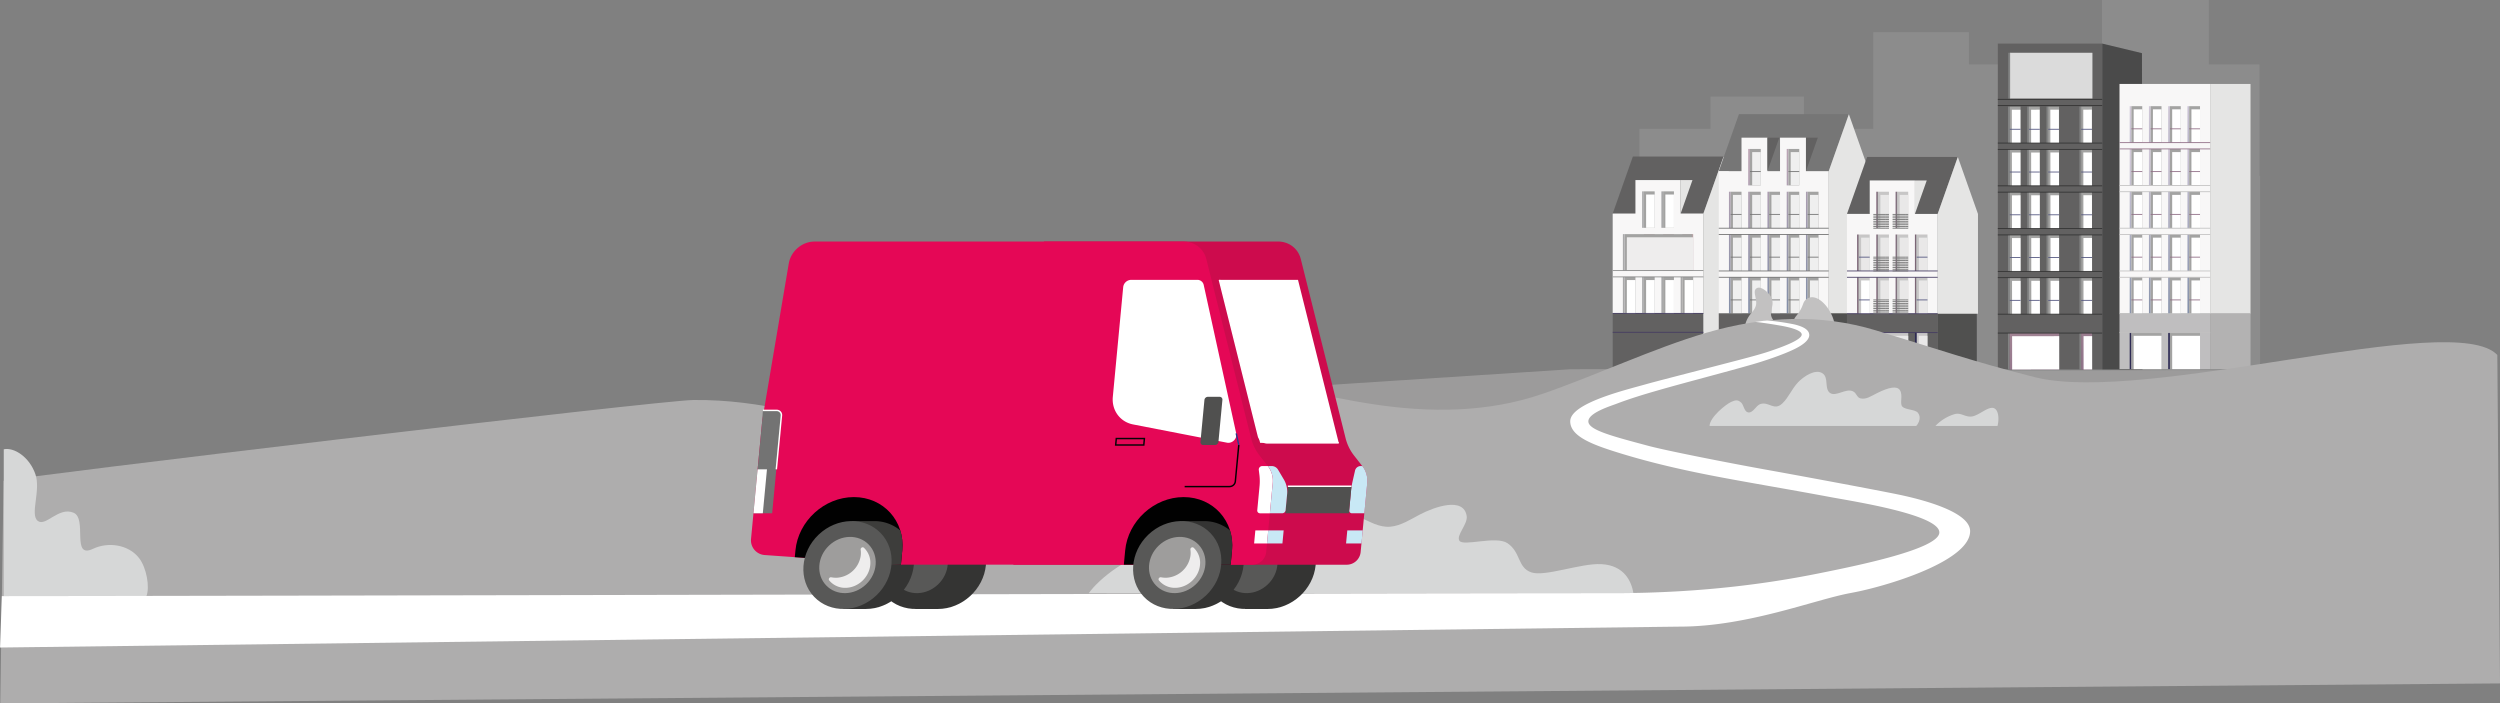 <svg id="Ebene_3" data-name="Ebene 3" xmlns="http://www.w3.org/2000/svg" xmlns:xlink="http://www.w3.org/1999/xlink" viewBox="0 0 2722.63 766.04"><rect x="0" y="0" width="2722.63" height="766.04" fill="#808080" stroke="none"/><defs><style>.cls-1{fill:#9c9b9b;}.cls-2{fill:#8c8c8c;}.cls-3{fill:#626161;}.cls-4{fill:#4a4a4a;}.cls-5{fill:#828383;}.cls-6{fill:#a3a3a2;}.cls-7{fill:url(#Безымянный_градиент_9);}.cls-8{fill:url(#Безымянный_градиент_9-2);}.cls-9{fill:#dbdbdb;}.cls-10{fill:#fff;}.cls-11{fill:#535680;}.cls-12{fill:#313131;}.cls-13{fill:#50504f;}.cls-14{fill:#f8f7f7;}.cls-15{fill:#e5e5e4;}.cls-16{fill:url(#Безымянный_градиент_9-3);}.cls-17{fill:url(#Безымянный_градиент_9-4);}.cls-18{fill:url(#Безымянный_градиент_9-5);}.cls-19{fill:#a9a9aa;}.cls-20{fill:#433a61;}.cls-21{fill:#eeeded;}.cls-22{fill:#888989;}.cls-23{fill:none;}.cls-24{fill:#767676;}.cls-25{fill:url(#Безымянный_градиент_19);}.cls-26{fill:url(#Безымянный_градиент_19-2);}.cls-27{fill:url(#Безымянный_градиент_19-3);}.cls-28{fill:url(#Безымянный_градиент_19-4);}.cls-29{fill:url(#Безымянный_градиент_19-5);}.cls-30{fill:url(#Безымянный_градиент_19-6);}.cls-31{fill:url(#Безымянный_градиент_19-7);}.cls-32{fill:url(#Безымянный_градиент_19-8);}.cls-33{fill:url(#Безымянный_градиент_19-9);}.cls-34{fill:url(#Безымянный_градиент_19-10);}.cls-35{fill:url(#Безымянный_градиент_19-11);}.cls-36{fill:url(#Безымянный_градиент_19-12);}.cls-37{fill:url(#Безымянный_градиент_19-13);}.cls-38{fill:url(#Безымянный_градиент_19-14);}.cls-39{fill:url(#Безымянный_градиент_19-15);}.cls-40{fill:url(#Безымянный_градиент_19-16);}.cls-41{fill:url(#Безымянный_градиент_19-17);}.cls-42{fill:url(#Unbenannter_Verlauf_13);}.cls-43{fill:url(#Unbenannter_Verlauf_13-2);}.cls-44{fill:url(#Unbenannter_Verlauf_13-3);}.cls-45{fill:#2d2a53;}.cls-46{fill:#efefef;}.cls-47{fill:#737373;}.cls-48{fill:#6e6e6e;}.cls-49{fill:#c7c6c6;}.cls-50{fill:url(#Unbenannter_Verlauf_12);}.cls-51{fill:url(#Unbenannter_Verlauf_12-2);}.cls-52{fill:url(#Unbenannter_Verlauf_12-3);}.cls-53{fill:url(#Unbenannter_Verlauf_12-4);}.cls-54{fill:url(#Unbenannter_Verlauf_12-5);}.cls-55{fill:url(#Unbenannter_Verlauf_12-6);}.cls-56{fill:url(#Unbenannter_Verlauf_12-7);}.cls-57{fill:url(#Unbenannter_Verlauf_12-8);}.cls-58{fill:url(#Unbenannter_Verlauf_12-9);}.cls-59{fill:url(#Unbenannter_Verlauf_12-10);}.cls-60{fill:#e9e8e8;}.cls-61{fill:#bfbebf;}.cls-62{fill:#b3b2b2;}.cls-63{fill:url(#Безымянный_градиент_15);}.cls-64{fill:url(#Безымянный_градиент_15-2);}.cls-65{fill:url(#Безымянный_градиент_15-3);}.cls-66{fill:url(#Безымянный_градиент_15-4);}.cls-67{fill:url(#Безымянный_градиент_15-5);}.cls-68{fill:url(#Безымянный_градиент_15-6);}.cls-69{fill:url(#Безымянный_градиент_15-7);}.cls-70{fill:url(#Безымянный_градиент_15-8);}.cls-71{fill:url(#Безымянный_градиент_15-9);}.cls-72{fill:url(#Безымянный_градиент_15-10);}.cls-73{fill:url(#Безымянный_градиент_15-11);}.cls-74{fill:url(#Безымянный_градиент_15-12);}.cls-75{fill:url(#Безымянный_градиент_15-13);}.cls-76{fill:url(#Безымянный_градиент_15-14);}.cls-77{fill:url(#Безымянный_градиент_15-15);}.cls-78{fill:url(#Безымянный_градиент_15-16);}.cls-79{fill:#906e86;}.cls-80{fill:#c2c1c1;}.cls-81{fill:url(#Безымянный_градиент_15-17);}.cls-82{fill:url(#Безымянный_градиент_15-18);}.cls-83{fill:url(#Безымянный_градиент_15-19);}.cls-84{fill:url(#Безымянный_градиент_15-20);}.cls-85{fill:#aeadad;}.cls-86{fill:#d6d7d7;}.cls-87{fill:#343433;}.cls-88{fill:#585857;}.cls-89{fill:#cd0b4d;}.cls-90{fill:#e50756;}.cls-91{fill:#010101;}.cls-92{fill:#9e9d9c;}.cls-93{fill:#050506;}.cls-94{fill:#3d3d3b;}.cls-95{fill:#c8e8f5;}.cls-96{fill:#2f388a;}</style><linearGradient id="Безымянный_градиент_9" x1="2220.25" y1="404.74" x2="2165.97" y2="149.84" gradientUnits="userSpaceOnUse"><stop offset="0" stop-color="#92758b"/><stop offset="1" stop-color="#e6c4b9"/></linearGradient><linearGradient id="Безымянный_градиент_9-2" x1="2274.65" y1="393.15" x2="2220.37" y2="138.21" xlink:href="#Безымянный_градиент_9"/><linearGradient id="Безымянный_градиент_9-3" x1="1861.26" y1="335.6" x2="1808.2" y2="196.55" xlink:href="#Безымянный_градиент_9"/><linearGradient id="Безымянный_градиент_9-4" x1="1842.96" y1="342.59" x2="1789.9" y2="203.54" xlink:href="#Безымянный_градиент_9"/><linearGradient id="Безымянный_градиент_9-5" x1="1824.66" y1="349.58" x2="1771.6" y2="210.53" xlink:href="#Безымянный_градиент_9"/><linearGradient id="Безымянный_градиент_19" x1="1970.29" y1="340.64" x2="1931.26" y2="53.97" gradientUnits="userSpaceOnUse"><stop offset="0" stop-color="#818ea7"/><stop offset="1" stop-color="#deb1bc"/></linearGradient><linearGradient id="Безымянный_градиент_19-2" x1="1976.52" y1="339.79" x2="1937.48" y2="53.12" xlink:href="#Безымянный_градиент_19"/><linearGradient id="Безымянный_градиент_19-3" x1="1982.75" y1="338.94" x2="1943.71" y2="52.28" xlink:href="#Безымянный_градиент_19"/><linearGradient id="Безымянный_градиент_19-4" x1="1949.71" y1="343.44" x2="1910.67" y2="56.78" xlink:href="#Безымянный_градиент_19"/><linearGradient id="Безымянный_градиент_19-5" x1="1955.93" y1="342.6" x2="1916.9" y2="55.93" xlink:href="#Безымянный_градиент_19"/><linearGradient id="Безымянный_градиент_19-6" x1="1962.16" y1="341.75" x2="1923.13" y2="55.08" xlink:href="#Безымянный_градиент_19"/><linearGradient id="Безымянный_градиент_19-7" x1="1929.12" y1="346.25" x2="1890.09" y2="59.58" xlink:href="#Безымянный_градиент_19"/><linearGradient id="Безымянный_градиент_19-8" x1="1935.35" y1="345.4" x2="1896.31" y2="58.74" xlink:href="#Безымянный_градиент_19"/><linearGradient id="Безымянный_градиент_19-9" x1="1941.58" y1="344.55" x2="1902.54" y2="57.89" xlink:href="#Безымянный_градиент_19"/><linearGradient id="Безымянный_градиент_19-10" x1="1908.53" y1="349.06" x2="1869.5" y2="62.39" xlink:href="#Безымянный_градиент_19"/><linearGradient id="Безымянный_градиент_19-11" x1="1914.76" y1="348.21" x2="1875.73" y2="61.54" xlink:href="#Безымянный_градиент_19"/><linearGradient id="Безымянный_градиент_19-12" x1="1920.99" y1="347.36" x2="1881.95" y2="60.69" xlink:href="#Безымянный_градиент_19"/><linearGradient id="Безымянный_градиент_19-13" x1="1887.95" y1="351.86" x2="1848.91" y2="65.2" xlink:href="#Безымянный_градиент_19"/><linearGradient id="Безымянный_градиент_19-14" x1="1894.18" y1="351.01" x2="1855.14" y2="64.35" xlink:href="#Безымянный_градиент_19"/><linearGradient id="Безымянный_градиент_19-15" x1="1900.4" y1="350.17" x2="1861.37" y2="63.5" xlink:href="#Безымянный_градиент_19"/><linearGradient id="Безымянный_градиент_19-16" x1="1927.22" y1="346.51" x2="1888.18" y2="59.85" xlink:href="#Безымянный_градиент_19"/><linearGradient id="Безымянный_градиент_19-17" x1="1968.39" y1="340.9" x2="1929.35" y2="54.23" xlink:href="#Безымянный_градиент_19"/><linearGradient id="Unbenannter_Verlauf_13" x1="1884.73" y1="382.12" x2="1909.24" y2="382.12" gradientUnits="userSpaceOnUse"><stop offset="0" stop-color="#92758b"/><stop offset="1" stop-color="#a3a3a2"/></linearGradient><linearGradient id="Unbenannter_Verlauf_13-2" x1="1920.35" y1="382.12" x2="1944.86" y2="382.12" xlink:href="#Unbenannter_Verlauf_13"/><linearGradient id="Unbenannter_Verlauf_13-3" x1="1955.97" y1="382.12" x2="1980.47" y2="382.12" xlink:href="#Unbenannter_Verlauf_13"/><linearGradient id="Unbenannter_Verlauf_12" x1="2085.44" y1="321.82" x2="2087.32" y2="321.82" gradientUnits="userSpaceOnUse"><stop offset="0" stop-color="#6c4c64"/><stop offset="1" stop-color="#9a9999"/></linearGradient><linearGradient id="Unbenannter_Verlauf_12-2" x1="2085.44" y1="275.24" x2="2087.32" y2="275.24" xlink:href="#Unbenannter_Verlauf_12"/><linearGradient id="Unbenannter_Verlauf_12-3" x1="2064.47" y1="321.82" x2="2066.35" y2="321.82" xlink:href="#Unbenannter_Verlauf_12"/><linearGradient id="Unbenannter_Verlauf_12-4" x1="2064.47" y1="275.24" x2="2066.35" y2="275.24" xlink:href="#Unbenannter_Verlauf_12"/><linearGradient id="Unbenannter_Verlauf_12-5" x1="2043.5" y1="321.82" x2="2045.38" y2="321.82" xlink:href="#Unbenannter_Verlauf_12"/><linearGradient id="Unbenannter_Verlauf_12-6" x1="2043.5" y1="275.24" x2="2045.38" y2="275.24" xlink:href="#Unbenannter_Verlauf_12"/><linearGradient id="Unbenannter_Verlauf_12-7" x1="2022.54" y1="321.82" x2="2024.41" y2="321.82" xlink:href="#Unbenannter_Verlauf_12"/><linearGradient id="Unbenannter_Verlauf_12-8" x1="2022.54" y1="275.24" x2="2024.41" y2="275.24" xlink:href="#Unbenannter_Verlauf_12"/><linearGradient id="Unbenannter_Verlauf_12-9" x1="2064.47" y1="228.65" x2="2066.35" y2="228.65" xlink:href="#Unbenannter_Verlauf_12"/><linearGradient id="Unbenannter_Verlauf_12-10" x1="2043.5" y1="228.65" x2="2045.38" y2="228.65" xlink:href="#Unbenannter_Verlauf_12"/><linearGradient id="Безымянный_градиент_15" x1="2435.86" y1="325.56" x2="2368.46" y2="141.97" gradientUnits="userSpaceOnUse"><stop offset="0" stop-color="#818ea7"/><stop offset="1" stop-color="#d4cada"/></linearGradient><linearGradient id="Безымянный_градиент_15-2" x1="2417.39" y1="332.35" x2="2349.99" y2="148.76" xlink:href="#Безымянный_градиент_15"/><linearGradient id="Безымянный_градиент_15-3" x1="2398.91" y1="339.13" x2="2331.51" y2="155.55" xlink:href="#Безымянный_градиент_15"/><linearGradient id="Безымянный_градиент_15-4" x1="2380.43" y1="345.92" x2="2313.04" y2="162.34" xlink:href="#Безымянный_градиент_15"/><linearGradient id="Безымянный_градиент_15-5" x1="2420.79" y1="331.09" x2="2353.4" y2="147.5" xlink:href="#Безымянный_градиент_15"/><linearGradient id="Безымянный_градиент_15-6" x1="2402.32" y1="337.88" x2="2334.92" y2="154.29" xlink:href="#Безымянный_градиент_15"/><linearGradient id="Безымянный_градиент_15-7" x1="2383.84" y1="344.67" x2="2316.44" y2="161.08" xlink:href="#Безымянный_градиент_15"/><linearGradient id="Безымянный_градиент_15-8" x1="2365.36" y1="351.46" x2="2297.97" y2="167.87" xlink:href="#Безымянный_градиент_15"/><linearGradient id="Безымянный_градиент_15-9" x1="2390.65" y1="342.15" x2="2323.26" y2="158.57" xlink:href="#Безымянный_градиент_15"/><linearGradient id="Безымянный_градиент_15-10" x1="2372.18" y1="348.94" x2="2304.78" y2="165.36" xlink:href="#Безымянный_градиент_15"/><linearGradient id="Безымянный_градиент_15-11" x1="2353.7" y1="355.73" x2="2286.3" y2="172.15" xlink:href="#Безымянный_градиент_15"/><linearGradient id="Безымянный_градиент_15-12" x1="2335.23" y1="362.52" x2="2267.83" y2="178.94" xlink:href="#Безымянный_градиент_15"/><linearGradient id="Безымянный_градиент_15-13" x1="2405.72" y1="336.62" x2="2338.33" y2="153.04" xlink:href="#Безымянный_градиент_15"/><linearGradient id="Безымянный_градиент_15-14" x1="2387.25" y1="343.41" x2="2319.85" y2="159.82" xlink:href="#Безымянный_градиент_15"/><linearGradient id="Безымянный_градиент_15-15" x1="2368.77" y1="350.2" x2="2301.37" y2="166.61" xlink:href="#Безымянный_градиент_15"/><linearGradient id="Безымянный_градиент_15-16" x1="2350.29" y1="356.99" x2="2282.9" y2="173.4" xlink:href="#Безымянный_градиент_15"/><linearGradient id="Безымянный_градиент_15-17" x1="2435.86" y1="278.97" x2="2368.46" y2="95.39" xlink:href="#Безымянный_градиент_15"/><linearGradient id="Безымянный_градиент_15-18" x1="2417.39" y1="285.76" x2="2349.99" y2="102.18" xlink:href="#Безымянный_градиент_15"/><linearGradient id="Безымянный_градиент_15-19" x1="2398.91" y1="292.55" x2="2331.51" y2="108.97" xlink:href="#Безымянный_градиент_15"/><linearGradient id="Безымянный_градиент_15-20" x1="2380.43" y1="299.34" x2="2313.04" y2="115.76" xlink:href="#Безымянный_градиент_15"/></defs><polygon class="cls-1" points="909.2 454.24 1710.29 402.12 2565.11 401.67 2565.11 542.14 914 542.14 909.2 454.24"/><path class="cls-2" d="M1620.59,118.88V330.31h-1.8l-40,.18-4.94,0-8.78,0h-3l-4.07,0h-1.68l-4.94,0-7,0h-1.77l-8.78,0-4.94,0-7,0-37.51.17-11.54,0-25,.11h-.2l-3.46,0h-8.07l-26.75.12h-.27l-5.82,0h-3.67l-4,0h-.78l-6.83,0h-6l-5.41,0h-.89l-3.71,0-103.65.46h-4l-27.72.13h-4l-39.35.18-8.74,0-46.91.2-11.7.06-24.08.1-11.78.06-18.79.08-11.37.05-74.59.33h-2.2l-6.63,0h-3l-18.63.08-7.38,0h-2.88V67.63h77.44V32.49h101.77V67.63h75.49V-37.64h104.18V-2.58H1380V67.63h68.47V-72.7h116.27V-2.58h55.19V118.88Z" transform="translate(840.8 72.7)"/><rect class="cls-3" x="2175.73" y="47.46" width="113.66" height="354.98"/><polygon class="cls-4" points="2289.39 402.44 2333.3 402.44 2332.71 57.88 2289.39 47.46 2289.39 402.44"/><rect class="cls-5" x="2264.62" y="116.09" width="1.88" height="39.72"/><rect class="cls-5" x="2228.75" y="116.09" width="1.88" height="39.72"/><rect class="cls-5" x="2207.78" y="116.09" width="1.88" height="39.72"/><rect class="cls-5" x="2186.81" y="116.09" width="1.88" height="39.72"/><rect class="cls-5" x="2264.62" y="162.67" width="1.88" height="39.72"/><rect class="cls-5" x="2228.75" y="162.67" width="1.88" height="39.72"/><rect class="cls-5" x="2207.78" y="162.67" width="1.88" height="39.72"/><rect class="cls-5" x="2186.81" y="162.67" width="1.88" height="39.72"/><rect class="cls-5" x="2264.62" y="209.25" width="1.88" height="39.72"/><rect class="cls-5" x="2228.75" y="209.25" width="1.88" height="39.72"/><rect class="cls-5" x="2207.78" y="209.25" width="1.88" height="39.72"/><rect class="cls-5" x="2186.81" y="209.25" width="1.88" height="39.72"/><rect class="cls-5" x="2264.62" y="302.41" width="1.88" height="39.72"/><rect class="cls-5" x="2228.75" y="302.41" width="1.88" height="39.72"/><rect class="cls-5" x="2207.78" y="302.41" width="1.88" height="39.72"/><rect class="cls-5" x="2186.81" y="302.41" width="1.88" height="39.72"/><rect class="cls-5" x="2264.62" y="255.83" width="1.88" height="39.72"/><rect class="cls-5" x="2228.75" y="255.83" width="1.88" height="39.72"/><rect class="cls-5" x="2207.78" y="255.83" width="1.88" height="39.72"/><rect class="cls-5" x="2186.81" y="255.83" width="1.88" height="39.72"/><rect class="cls-5" x="2186.81" y="362.72" width="1.82" height="39.72"/><rect class="cls-5" x="2264.62" y="362.72" width="1.88" height="39.72"/><rect class="cls-5" x="2187.11" y="57.46" width="2.73" height="49.92"/><rect class="cls-6" x="2266.5" y="116.09" width="11.8" height="39.72"/><rect class="cls-6" x="2230.63" y="116.09" width="11.8" height="39.72"/><rect class="cls-6" x="2209.66" y="116.09" width="11.8" height="39.72"/><rect class="cls-6" x="2188.69" y="116.09" width="11.8" height="39.72"/><rect class="cls-6" x="2266.5" y="162.67" width="11.8" height="39.72"/><rect class="cls-6" x="2230.63" y="162.67" width="11.8" height="39.72"/><rect class="cls-6" x="2209.66" y="162.67" width="11.8" height="39.72"/><rect class="cls-6" x="2188.69" y="162.67" width="11.8" height="39.72"/><rect class="cls-6" x="2266.5" y="209.25" width="11.8" height="39.72"/><rect class="cls-6" x="2230.63" y="209.25" width="11.8" height="39.72"/><rect class="cls-6" x="2209.66" y="209.25" width="11.8" height="39.72"/><rect class="cls-6" x="2188.69" y="209.25" width="11.8" height="39.72"/><rect class="cls-6" x="2266.5" y="302.41" width="11.8" height="39.72"/><rect class="cls-6" x="2230.63" y="302.41" width="11.8" height="39.72"/><rect class="cls-6" x="2209.66" y="302.41" width="11.8" height="39.72"/><rect class="cls-6" x="2188.69" y="302.41" width="11.8" height="39.72"/><rect class="cls-6" x="2266.5" y="255.83" width="11.8" height="39.72"/><rect class="cls-6" x="2230.63" y="255.83" width="11.8" height="39.72"/><rect class="cls-6" x="2209.66" y="255.83" width="11.8" height="39.72"/><rect class="cls-6" x="2188.69" y="255.83" width="11.8" height="39.72"/><rect class="cls-7" x="2188.63" y="362.72" width="53.8" height="39.72"/><rect class="cls-8" x="2266.5" y="362.72" width="11.8" height="39.72"/><rect class="cls-9" x="2189.14" y="57.46" width="89.62" height="49.92"/><rect class="cls-10" x="1350.21" y="46.85" width="9.34" height="36.27" transform="translate(840.72 74.31) rotate(-0.07)"/><rect class="cls-10" x="1371.18" y="46.82" width="9.34" height="36.27" transform="translate(840.72 74.33) rotate(-0.07)"/><rect class="cls-10" x="1392.14" y="46.8" width="9.34" height="36.27" transform="translate(840.72 74.36) rotate(-0.07)"/><rect class="cls-10" x="1428.02" y="46.75" width="9.34" height="36.27" transform="translate(840.72 74.4) rotate(-0.07)"/><rect class="cls-10" x="1350.26" y="93.46" width="9.34" height="36.27" transform="translate(840.67 74.31) rotate(-0.07)"/><rect class="cls-10" x="1371.23" y="93.44" width="9.34" height="36.27" transform="translate(840.67 74.33) rotate(-0.07)"/><rect class="cls-10" x="1392.2" y="93.41" width="9.34" height="36.27" transform="translate(840.67 74.36) rotate(-0.07)"/><rect class="cls-10" x="1428.07" y="93.37" width="9.34" height="36.27" transform="translate(840.67 74.4) rotate(-0.07)"/><rect class="cls-10" x="1350.32" y="140.04" width="9.34" height="36.27" transform="translate(840.61 74.31) rotate(-0.07)"/><rect class="cls-10" x="1371.29" y="140.02" width="9.34" height="36.27" transform="translate(840.61 74.33) rotate(-0.07)"/><rect class="cls-10" x="1392.25" y="139.99" width="9.34" height="36.27" transform="translate(840.61 74.36) rotate(-0.07)"/><rect class="cls-10" x="1428.13" y="139.95" width="9.34" height="36.27" transform="translate(840.61 74.4) rotate(-0.07)"/><rect class="cls-10" x="1350.37" y="186.62" width="9.34" height="36.27" transform="translate(840.56 74.31) rotate(-0.07)"/><rect class="cls-10" x="1371.34" y="186.6" width="9.34" height="36.27" transform="translate(840.56 74.33) rotate(-0.07)"/><rect class="cls-10" x="1392.31" y="186.57" width="9.34" height="36.27" transform="translate(840.56 74.36) rotate(-0.07)"/><rect class="cls-10" x="1428.18" y="186.53" width="9.34" height="36.27" transform="translate(840.56 74.4) rotate(-0.07)"/><rect class="cls-10" x="1350.43" y="233.2" width="9.34" height="36.27" transform="translate(840.5 74.31) rotate(-0.07)"/><rect class="cls-10" x="1371.4" y="233.18" width="9.34" height="36.27" transform="translate(840.5 74.33) rotate(-0.07)"/><rect class="cls-10" x="1392.36" y="233.15" width="9.34" height="36.27" transform="translate(840.5 74.36) rotate(-0.07)"/><rect class="cls-10" x="1428.24" y="233.11" width="9.34" height="36.27" transform="translate(840.5 74.4) rotate(-0.07)"/><rect class="cls-10" x="1350.5" y="293.48" width="51.28" height="36.27" transform="translate(840.43 74.33) rotate(-0.07)"/><rect class="cls-10" x="1428.31" y="293.42" width="9.34" height="36.27" transform="translate(840.43 74.4) rotate(-0.07)"/><rect class="cls-11" x="2266.5" y="140.3" width="11.8" height="0.93"/><rect class="cls-11" x="2230.63" y="140.3" width="11.8" height="0.93"/><rect class="cls-11" x="2209.66" y="140.3" width="11.8" height="0.93"/><rect class="cls-11" x="2188.69" y="140.3" width="11.8" height="0.93"/><rect class="cls-11" x="2266.5" y="186.88" width="11.8" height="0.93"/><rect class="cls-11" x="2230.63" y="186.88" width="11.8" height="0.93"/><rect class="cls-11" x="2209.66" y="186.88" width="11.8" height="0.93"/><rect class="cls-11" x="2188.69" y="186.88" width="11.8" height="0.93"/><rect class="cls-11" x="2266.5" y="233.46" width="11.8" height="0.93"/><rect class="cls-11" x="2230.63" y="233.46" width="11.8" height="0.93"/><rect class="cls-11" x="2209.66" y="233.46" width="11.8" height="0.93"/><rect class="cls-11" x="2188.69" y="233.46" width="11.8" height="0.93"/><rect class="cls-11" x="2266.5" y="326.62" width="11.8" height="0.93"/><rect class="cls-11" x="2230.63" y="326.62" width="11.8" height="0.93"/><rect class="cls-11" x="2209.66" y="326.62" width="11.8" height="0.93"/><rect class="cls-11" x="2188.69" y="326.62" width="11.8" height="0.93"/><rect class="cls-11" x="2266.5" y="280.04" width="11.8" height="0.93"/><rect class="cls-11" x="2230.63" y="280.04" width="11.8" height="0.93"/><rect class="cls-11" x="2209.66" y="280.04" width="11.8" height="0.93"/><rect class="cls-11" x="2188.69" y="280.04" width="11.8" height="0.93"/><rect class="cls-12" x="2175.73" y="162.21" width="113.66" height="0.91"/><rect class="cls-12" x="2175.73" y="155.35" width="113.66" height="0.91"/><rect class="cls-12" x="2175.73" y="208.79" width="113.66" height="0.91"/><rect class="cls-12" x="2175.73" y="201.93" width="113.66" height="0.91"/><rect class="cls-12" x="2175.73" y="255.38" width="113.66" height="0.91"/><rect class="cls-12" x="2175.73" y="295.1" width="113.66" height="0.91"/><rect class="cls-12" x="2175.73" y="248.51" width="113.66" height="0.91"/><rect class="cls-12" x="2175.73" y="301.96" width="113.66" height="0.91"/><rect class="cls-12" x="2175.73" y="341.68" width="113.66" height="0.91"/><rect class="cls-12" x="2175.73" y="362.26" width="113.66" height="0.91"/><rect class="cls-12" x="2175.73" y="114.57" width="113.66" height="0.91"/><rect class="cls-12" x="2175.73" y="107.71" width="113.66" height="0.91"/><rect class="cls-13" x="2109.88" y="341" width="42.96" height="61"/><polygon class="cls-3" points="1855.06 232.6 1756.31 232.6 1778.26 170.51 1877.02 170.51 1855.06 232.6"/><polygon class="cls-14" points="1830.3 232.6 1830.3 196.11 1781.07 196.11 1781.07 232.6 1756.31 232.6 1756.31 341.28 1855.06 341.28 1855.06 232.6 1830.3 232.6"/><polygon class="cls-15" points="1843.2 196.11 1830.3 232.6 1830.3 196.11 1843.2 196.11"/><rect class="cls-3" x="1756.31" y="341.28" width="98.76" height="60.3"/><polygon class="cls-15" points="1877.02 170.51 1855.06 232.6 1855.1 402 1897.06 402 1898.97 232.6 1877.02 170.51"/><rect class="cls-6" x="1832.17" y="301.56" width="11.8" height="39.72"/><rect class="cls-16" x="1832.17" y="254.98" width="11.8" height="39.72"/><rect class="cls-6" x="1811.21" y="301.56" width="11.8" height="39.72"/><rect class="cls-17" x="1811.21" y="254.98" width="11.8" height="39.72"/><rect class="cls-6" x="1790.24" y="301.56" width="11.8" height="39.72"/><rect class="cls-18" x="1790.24" y="254.98" width="11.8" height="39.72"/><rect class="cls-6" x="1769.27" y="301.56" width="11.8" height="39.72"/><rect class="cls-6" x="1769.27" y="254.98" width="73.84" height="39.72"/><rect class="cls-6" x="1811.21" y="208.4" width="11.8" height="39.72"/><rect class="cls-6" x="1790.24" y="208.4" width="11.8" height="39.72"/><rect class="cls-19" x="1830.3" y="301.56" width="1.88" height="39.72"/><rect class="cls-19" x="1809.33" y="301.56" width="1.88" height="39.72"/><rect class="cls-19" x="1788.36" y="301.56" width="1.88" height="39.72"/><rect class="cls-19" x="1767.39" y="301.56" width="1.88" height="39.72"/><rect class="cls-19" x="1767.39" y="254.98" width="1.88" height="39.72"/><rect class="cls-19" x="1809.33" y="208.4" width="1.88" height="39.72"/><rect class="cls-19" x="1788.36" y="208.4" width="1.88" height="39.72"/><rect class="cls-20" x="1756.31" y="361.4" width="98.76" height="0.91"/><rect class="cls-10" x="1792.7" y="211.84" width="9.34" height="36.27"/><rect class="cls-10" x="1813.67" y="211.84" width="9.34" height="36.27"/><rect class="cls-21" x="1771.73" y="258.42" width="72.38" height="36.27"/><rect class="cls-10" x="1771.73" y="305" width="9.34" height="36.27"/><rect class="cls-10" x="1792.7" y="305" width="9.34" height="36.27"/><rect class="cls-10" x="1813.67" y="305" width="9.34" height="36.27"/><rect class="cls-10" x="1834.63" y="305" width="9.34" height="36.27"/><rect class="cls-20" x="1756.31" y="340.82" width="98.76" height="0.91"/><rect class="cls-22" x="1756.31" y="294.24" width="98.76" height="0.91"/><rect class="cls-22" x="1756.31" y="301.1" width="98.76" height="0.91"/><rect class="cls-23" x="1014.27" y="268.12" width="43.91" height="60.76" transform="translate(2913.24 669.7) rotate(180)"/><polygon class="cls-24" points="1991.56 186.42 1871.83 186.42 1893.79 124.33 2013.51 124.33 1991.56 186.42"/><polygon class="cls-14" points="1966.79 186.42 1966.79 149.93 1938.54 149.93 1938.54 186.42 1924.85 186.42 1924.85 149.93 1896.6 149.93 1896.6 186.42 1871.83 186.42 1871.83 341.68 1991.56 341.68 1991.56 186.42 1966.79 186.42"/><polygon class="cls-3" points="1979.69 149.93 1966.79 186.42 1966.79 149.93 1979.69 149.93"/><polygon class="cls-3" points="1937.76 149.93 1924.85 186.42 1924.85 149.93 1937.76 149.93"/><rect class="cls-3" x="1871.83" y="341.68" width="119.72" height="60.3"/><polygon class="cls-15" points="2013.51 124.33 1991.56 186.42 1991.56 341.68 2035.47 341.68 2035.47 186.42 2013.51 124.33"/><rect class="cls-25" x="1966.79" y="301.96" width="1.88" height="39.72"/><rect class="cls-26" x="1966.79" y="255.38" width="1.88" height="39.72"/><rect class="cls-27" x="1966.79" y="208.79" width="1.88" height="39.72"/><rect class="cls-28" x="1945.82" y="301.96" width="1.88" height="39.72"/><rect class="cls-29" x="1945.82" y="255.38" width="1.88" height="39.72"/><rect class="cls-30" x="1945.82" y="208.79" width="1.88" height="39.72"/><rect class="cls-31" x="1924.85" y="301.96" width="1.88" height="39.72"/><rect class="cls-32" x="1924.85" y="255.38" width="1.88" height="39.72"/><rect class="cls-33" x="1924.85" y="208.79" width="1.88" height="39.72"/><rect class="cls-34" x="1903.89" y="301.96" width="1.88" height="39.72"/><rect class="cls-35" x="1903.89" y="255.38" width="1.88" height="39.72"/><rect class="cls-36" x="1903.89" y="208.79" width="1.88" height="39.72"/><rect class="cls-37" x="1882.92" y="301.96" width="1.88" height="39.72"/><rect class="cls-38" x="1882.92" y="255.38" width="1.88" height="39.72"/><rect class="cls-39" x="1882.92" y="208.79" width="1.88" height="39.72"/><rect class="cls-40" x="1903.89" y="162.21" width="1.88" height="39.72"/><rect class="cls-41" x="1945.82" y="162.21" width="1.88" height="39.72"/><rect class="cls-6" x="1968.67" y="301.96" width="11.8" height="39.72"/><rect class="cls-6" x="1968.67" y="255.38" width="11.8" height="39.72"/><rect class="cls-6" x="1968.67" y="208.79" width="11.8" height="39.72"/><rect class="cls-6" x="1947.7" y="301.96" width="11.8" height="39.72"/><rect class="cls-6" x="1947.7" y="255.38" width="11.8" height="39.72"/><rect class="cls-6" x="1947.7" y="208.79" width="11.8" height="39.72"/><rect class="cls-6" x="1926.73" y="301.96" width="11.8" height="39.72"/><rect class="cls-6" x="1926.73" y="255.38" width="11.8" height="39.72"/><rect class="cls-6" x="1926.73" y="208.79" width="11.8" height="39.72"/><rect class="cls-6" x="1905.76" y="301.96" width="11.8" height="39.72"/><rect class="cls-6" x="1905.76" y="255.38" width="11.8" height="39.72"/><rect class="cls-6" x="1905.76" y="208.79" width="11.8" height="39.72"/><rect class="cls-6" x="1884.8" y="301.96" width="11.8" height="39.72"/><rect class="cls-6" x="1884.8" y="255.38" width="11.8" height="39.72"/><rect class="cls-6" x="1884.8" y="208.79" width="11.8" height="39.72"/><rect class="cls-6" x="1905.76" y="162.21" width="11.8" height="39.72"/><rect class="cls-6" x="1947.7" y="162.21" width="11.8" height="39.72"/><rect class="cls-42" x="1884.73" y="362.26" width="24.5" height="39.72"/><rect class="cls-43" x="1920.35" y="362.26" width="24.5" height="39.72"/><rect class="cls-44" x="1955.97" y="362.26" width="24.5" height="39.72"/><rect class="cls-45" x="1882.92" y="362.26" width="1.82" height="39.72"/><rect class="cls-45" x="1918.53" y="362.26" width="1.82" height="39.72"/><rect class="cls-45" x="1954.15" y="362.26" width="1.82" height="39.72"/><rect class="cls-46" x="1908.22" y="165.66" width="9.34" height="36.27"/><rect class="cls-46" x="1950.16" y="165.66" width="9.34" height="36.27"/><rect class="cls-46" x="1887.26" y="212.24" width="9.34" height="36.27"/><rect class="cls-46" x="1908.22" y="212.24" width="9.34" height="36.27"/><rect class="cls-46" x="1929.19" y="212.24" width="9.34" height="36.27"/><rect class="cls-46" x="1950.16" y="212.24" width="9.34" height="36.27"/><rect class="cls-46" x="1971.13" y="212.24" width="9.34" height="36.27"/><rect class="cls-46" x="1887.26" y="258.82" width="9.34" height="36.27"/><rect class="cls-46" x="1908.22" y="258.82" width="9.34" height="36.27"/><rect class="cls-46" x="1929.19" y="258.82" width="9.34" height="36.27"/><rect class="cls-46" x="1950.16" y="258.82" width="9.34" height="36.27"/><rect class="cls-46" x="1971.13" y="258.82" width="9.34" height="36.27"/><rect class="cls-46" x="1887.26" y="305.4" width="9.34" height="36.27"/><rect class="cls-46" x="1908.22" y="305.4" width="9.34" height="36.27"/><rect class="cls-46" x="1929.19" y="305.4" width="9.34" height="36.27"/><rect class="cls-46" x="1950.16" y="305.4" width="9.34" height="36.27"/><rect class="cls-46" x="1971.13" y="305.4" width="9.34" height="36.27"/><rect class="cls-46" x="1887.19" y="365.71" width="22.04" height="36.27"/><rect class="cls-46" x="1922.81" y="365.71" width="22.04" height="36.27"/><rect class="cls-46" x="1958.43" y="365.71" width="22.04" height="36.27"/><rect class="cls-47" x="1968.67" y="326.16" width="11.8" height="0.93"/><rect class="cls-47" x="1968.67" y="279.58" width="11.8" height="0.93"/><rect class="cls-47" x="1968.67" y="233" width="11.8" height="0.93"/><rect class="cls-47" x="1947.7" y="326.16" width="11.8" height="0.93"/><rect class="cls-47" x="1947.7" y="279.58" width="11.8" height="0.93"/><rect class="cls-47" x="1947.7" y="233" width="11.8" height="0.93"/><rect class="cls-47" x="1926.73" y="326.16" width="11.8" height="0.93"/><rect class="cls-47" x="1926.73" y="279.58" width="11.8" height="0.93"/><rect class="cls-47" x="1926.73" y="233" width="11.8" height="0.93"/><rect class="cls-47" x="1905.76" y="326.16" width="11.8" height="0.93"/><rect class="cls-47" x="1905.76" y="279.58" width="11.8" height="0.93"/><rect class="cls-47" x="1905.76" y="233" width="11.8" height="0.93"/><rect class="cls-47" x="1884.8" y="326.16" width="11.8" height="0.93"/><rect class="cls-47" x="1884.8" y="279.58" width="11.8" height="0.93"/><rect class="cls-47" x="1884.8" y="233" width="11.8" height="0.93"/><rect class="cls-47" x="1905.76" y="186.42" width="11.8" height="0.93"/><rect class="cls-47" x="1947.7" y="186.42" width="11.8" height="0.93"/><rect class="cls-48" x="1871.83" y="254.92" width="119.72" height="0.91"/><rect class="cls-48" x="1871.83" y="294.64" width="119.72" height="0.91"/><rect class="cls-48" x="1871.83" y="248.06" width="119.72" height="0.91"/><rect class="cls-48" x="1871.83" y="301.5" width="119.72" height="0.91"/><rect class="cls-48" x="1871.83" y="361.8" width="119.72" height="0.91"/><rect class="cls-48" x="1871.83" y="341.22" width="119.72" height="0.91"/><rect class="cls-13" x="1150.76" y="268.51" width="43.91" height="60.76" transform="translate(3186.23 670.5) rotate(180)"/><polygon class="cls-3" points="2110.21 233 2011.45 233 2033.41 170.91 2132.16 170.91 2110.21 233"/><polygon class="cls-14" points="2085.44 233 2085.44 196.51 2036.22 196.51 2036.22 233 2011.45 233 2011.45 341.68 2110.21 341.68 2110.21 233 2085.44 233"/><polygon class="cls-15" points="2098.34 196.51 2085.44 233 2085.44 196.51 2098.34 196.51"/><rect class="cls-3" x="2011.45" y="341.68" width="98.76" height="60.3"/><polygon class="cls-15" points="2132.16 170.91 2110.21 233 2110.21 341.68 2154.12 341.68 2154.12 233 2132.16 170.91"/><rect class="cls-49" x="2087.32" y="301.96" width="11.8" height="39.72"/><rect class="cls-49" x="2087.32" y="255.38" width="11.8" height="39.72"/><rect class="cls-49" x="2066.35" y="301.96" width="11.8" height="39.72"/><rect class="cls-49" x="2066.35" y="255.38" width="11.8" height="39.72"/><rect class="cls-49" x="2045.38" y="301.96" width="11.8" height="39.72"/><rect class="cls-49" x="2045.38" y="255.38" width="11.8" height="39.72"/><rect class="cls-49" x="2024.41" y="301.96" width="11.8" height="39.72"/><rect class="cls-49" x="2024.41" y="255.38" width="11.8" height="39.72"/><rect class="cls-49" x="2066.35" y="208.79" width="11.8" height="39.72"/><rect class="cls-49" x="2045.38" y="208.79" width="11.8" height="39.72"/><rect class="cls-49" x="2024.35" y="362.26" width="11.86" height="39.72"/><rect class="cls-49" x="2045.32" y="362.26" width="32.83" height="39.72"/><rect class="cls-49" x="2087.26" y="362.26" width="11.86" height="39.72"/><rect class="cls-45" x="2022.54" y="362.26" width="1.82" height="39.72"/><rect class="cls-45" x="2043.5" y="362.26" width="1.82" height="39.72"/><rect class="cls-45" x="2085.44" y="362.26" width="1.82" height="39.72"/><rect class="cls-50" x="2085.44" y="301.96" width="1.88" height="39.72"/><rect class="cls-51" x="2085.44" y="255.38" width="1.88" height="39.72"/><rect class="cls-52" x="2064.47" y="301.96" width="1.88" height="39.72"/><rect class="cls-53" x="2064.47" y="255.38" width="1.88" height="39.72"/><rect class="cls-54" x="2043.5" y="301.96" width="1.88" height="39.72"/><rect class="cls-55" x="2043.5" y="255.38" width="1.88" height="39.72"/><rect class="cls-56" x="2022.54" y="301.96" width="1.88" height="39.72"/><rect class="cls-57" x="2022.54" y="255.38" width="1.88" height="39.72"/><rect class="cls-58" x="2064.47" y="208.79" width="1.88" height="39.72"/><rect class="cls-59" x="2043.5" y="208.79" width="1.88" height="39.72"/><rect class="cls-20" x="2011.45" y="361.8" width="98.76" height="0.91"/><rect class="cls-60" x="2047.84" y="212.24" width="9.34" height="36.27"/><rect class="cls-60" x="2068.81" y="212.24" width="9.34" height="36.27"/><rect class="cls-60" x="2026.87" y="258.82" width="9.34" height="36.27"/><rect class="cls-60" x="2047.84" y="258.82" width="9.34" height="36.27"/><rect class="cls-60" x="2068.81" y="258.82" width="9.34" height="36.27"/><rect class="cls-60" x="2089.78" y="258.82" width="9.34" height="36.27"/><rect class="cls-10" x="2026.87" y="305.4" width="9.34" height="36.27"/><rect class="cls-60" x="2047.84" y="305.4" width="9.34" height="36.27"/><rect class="cls-60" x="2068.81" y="305.4" width="9.34" height="36.27"/><rect class="cls-60" x="2089.78" y="305.4" width="9.34" height="36.27"/><rect class="cls-60" x="2026.81" y="365.71" width="9.34" height="36.27"/><rect class="cls-60" x="2047.78" y="365.71" width="30.37" height="36.27"/><rect class="cls-60" x="2089.72" y="365.71" width="9.34" height="36.27"/><rect class="cls-20" x="2011.45" y="341.22" width="98.76" height="0.91"/><rect class="cls-47" x="2053.81" y="233" width="3.37" height="0.93"/><rect class="cls-47" x="2040.13" y="233" width="13.68" height="0.93"/><rect class="cls-47" x="2053.81" y="234.88" width="3.37" height="0.93"/><rect class="cls-47" x="2040.13" y="234.88" width="13.68" height="0.93"/><rect class="cls-47" x="2053.81" y="236.76" width="3.37" height="0.93"/><rect class="cls-47" x="2040.13" y="236.76" width="13.68" height="0.93"/><rect class="cls-47" x="2053.81" y="238.64" width="3.37" height="0.93"/><rect class="cls-47" x="2040.13" y="238.64" width="13.68" height="0.93"/><rect class="cls-47" x="2053.81" y="240.52" width="3.37" height="0.93"/><rect class="cls-47" x="2040.13" y="240.52" width="13.68" height="0.93"/><rect class="cls-47" x="2053.81" y="242.4" width="3.37" height="0.93"/><rect class="cls-47" x="2040.13" y="242.4" width="13.68" height="0.93"/><rect class="cls-47" x="2053.81" y="244.29" width="3.37" height="0.93"/><rect class="cls-47" x="2040.13" y="244.29" width="13.68" height="0.93"/><rect class="cls-47" x="2053.81" y="246.17" width="3.37" height="0.93"/><rect class="cls-47" x="2040.13" y="246.17" width="13.68" height="0.93"/><rect class="cls-47" x="2053.81" y="248.05" width="3.37" height="0.93"/><rect class="cls-47" x="2040.13" y="248.05" width="13.68" height="0.93"/><rect class="cls-20" x="2011.45" y="294.64" width="98.76" height="0.91"/><rect class="cls-20" x="2011.45" y="301.5" width="98.76" height="0.91"/><rect class="cls-11" x="2087.32" y="326.16" width="11.8" height="0.93"/><rect class="cls-11" x="2087.32" y="279.58" width="11.8" height="0.93"/><rect class="cls-11" x="2024.41" y="326.16" width="11.8" height="0.93"/><rect class="cls-11" x="2024.41" y="279.58" width="11.8" height="0.93"/><rect class="cls-47" x="2074.78" y="233" width="3.37" height="0.93"/><rect class="cls-47" x="2061.1" y="233" width="13.68" height="0.93"/><rect class="cls-47" x="2074.78" y="234.88" width="3.37" height="0.93"/><rect class="cls-47" x="2061.1" y="234.88" width="13.68" height="0.93"/><rect class="cls-47" x="2074.78" y="236.76" width="3.37" height="0.93"/><rect class="cls-47" x="2061.1" y="236.76" width="13.68" height="0.93"/><rect class="cls-47" x="2074.78" y="238.64" width="3.37" height="0.93"/><rect class="cls-47" x="2061.1" y="238.64" width="13.68" height="0.93"/><rect class="cls-47" x="2074.78" y="240.52" width="3.37" height="0.93"/><rect class="cls-47" x="2061.1" y="240.52" width="13.68" height="0.93"/><rect class="cls-47" x="2074.78" y="242.4" width="3.37" height="0.93"/><rect class="cls-47" x="2061.1" y="242.4" width="13.68" height="0.93"/><rect class="cls-47" x="2074.78" y="244.29" width="3.37" height="0.93"/><rect class="cls-47" x="2061.1" y="244.29" width="13.68" height="0.93"/><rect class="cls-47" x="2074.78" y="246.17" width="3.37" height="0.93"/><rect class="cls-47" x="2061.1" y="246.17" width="13.68" height="0.93"/><rect class="cls-47" x="2074.78" y="248.05" width="3.37" height="0.93"/><rect class="cls-47" x="2061.1" y="248.05" width="13.68" height="0.93"/><rect class="cls-47" x="2053.81" y="279.58" width="3.37" height="0.93"/><rect class="cls-47" x="2040.13" y="279.58" width="13.68" height="0.93"/><rect class="cls-47" x="2053.81" y="281.46" width="3.37" height="0.93"/><rect class="cls-47" x="2040.13" y="281.46" width="13.68" height="0.93"/><rect class="cls-47" x="2053.81" y="283.34" width="3.37" height="0.93"/><rect class="cls-47" x="2040.13" y="283.34" width="13.68" height="0.93"/><rect class="cls-47" x="2053.81" y="285.22" width="3.37" height="0.93"/><rect class="cls-47" x="2040.13" y="285.22" width="13.68" height="0.93"/><rect class="cls-47" x="2053.81" y="287.11" width="3.37" height="0.93"/><rect class="cls-47" x="2040.13" y="287.11" width="13.68" height="0.93"/><rect class="cls-47" x="2053.81" y="288.99" width="3.37" height="0.93"/><rect class="cls-47" x="2040.13" y="288.99" width="13.68" height="0.93"/><rect class="cls-47" x="2053.81" y="290.87" width="3.37" height="0.93"/><rect class="cls-47" x="2040.13" y="290.87" width="13.68" height="0.93"/><rect class="cls-47" x="2053.81" y="292.75" width="3.37" height="0.93"/><rect class="cls-47" x="2040.13" y="292.75" width="13.68" height="0.93"/><rect class="cls-47" x="2053.81" y="294.63" width="3.37" height="0.93"/><rect class="cls-47" x="2040.13" y="294.63" width="13.68" height="0.93"/><rect class="cls-47" x="2053.81" y="326.16" width="3.37" height="0.93"/><rect class="cls-47" x="2040.13" y="326.16" width="13.68" height="0.93"/><rect class="cls-47" x="2053.81" y="328.04" width="3.37" height="0.93"/><rect class="cls-47" x="2040.13" y="328.04" width="13.68" height="0.93"/><rect class="cls-47" x="2053.81" y="329.92" width="3.37" height="0.93"/><rect class="cls-47" x="2040.13" y="329.92" width="13.68" height="0.93"/><rect class="cls-47" x="2053.81" y="331.81" width="3.37" height="0.93"/><rect class="cls-47" x="2040.13" y="331.81" width="13.68" height="0.93"/><rect class="cls-47" x="2053.81" y="333.69" width="3.37" height="0.93"/><rect class="cls-47" x="2040.13" y="333.69" width="13.68" height="0.93"/><rect class="cls-47" x="2053.81" y="335.57" width="3.37" height="0.93"/><rect class="cls-47" x="2040.13" y="335.57" width="13.68" height="0.93"/><rect class="cls-47" x="2053.81" y="337.45" width="3.37" height="0.93"/><rect class="cls-47" x="2040.13" y="337.45" width="13.68" height="0.93"/><rect class="cls-47" x="2053.81" y="339.33" width="3.37" height="0.93"/><rect class="cls-47" x="2040.13" y="339.33" width="13.68" height="0.93"/><rect class="cls-47" x="2053.81" y="341.21" width="3.37" height="0.93"/><rect class="cls-47" x="2040.13" y="341.21" width="13.68" height="0.93"/><rect class="cls-47" x="2074.78" y="279.58" width="3.37" height="0.93"/><rect class="cls-47" x="2061.1" y="279.58" width="13.68" height="0.93"/><rect class="cls-47" x="2074.78" y="281.46" width="3.37" height="0.93"/><rect class="cls-47" x="2061.1" y="281.46" width="13.68" height="0.93"/><rect class="cls-47" x="2074.78" y="283.34" width="3.37" height="0.93"/><rect class="cls-47" x="2061.1" y="283.34" width="13.68" height="0.93"/><rect class="cls-47" x="2074.78" y="285.22" width="3.37" height="0.93"/><rect class="cls-47" x="2061.1" y="285.22" width="13.68" height="0.93"/><rect class="cls-47" x="2074.78" y="287.11" width="3.37" height="0.93"/><rect class="cls-47" x="2061.1" y="287.11" width="13.68" height="0.93"/><rect class="cls-47" x="2074.78" y="288.99" width="3.37" height="0.93"/><rect class="cls-47" x="2061.1" y="288.99" width="13.68" height="0.93"/><rect class="cls-47" x="2074.78" y="290.87" width="3.37" height="0.93"/><rect class="cls-47" x="2061.1" y="290.87" width="13.68" height="0.93"/><rect class="cls-47" x="2074.78" y="292.75" width="3.37" height="0.93"/><rect class="cls-47" x="2061.1" y="292.75" width="13.68" height="0.93"/><rect class="cls-47" x="2074.78" y="294.63" width="3.37" height="0.93"/><rect class="cls-47" x="2061.1" y="294.63" width="13.68" height="0.93"/><rect class="cls-47" x="2074.78" y="326.16" width="3.37" height="0.93"/><rect class="cls-47" x="2061.1" y="326.16" width="13.68" height="0.93"/><rect class="cls-47" x="2074.78" y="328.04" width="3.37" height="0.93"/><rect class="cls-47" x="2061.1" y="328.04" width="13.68" height="0.93"/><rect class="cls-47" x="2074.78" y="329.92" width="3.37" height="0.93"/><rect class="cls-47" x="2061.1" y="329.92" width="13.68" height="0.93"/><rect class="cls-47" x="2074.78" y="331.81" width="3.37" height="0.93"/><rect class="cls-47" x="2061.1" y="331.81" width="13.68" height="0.93"/><rect class="cls-47" x="2074.78" y="333.69" width="3.37" height="0.93"/><rect class="cls-47" x="2061.1" y="333.69" width="13.68" height="0.93"/><rect class="cls-47" x="2074.78" y="335.57" width="3.37" height="0.93"/><rect class="cls-47" x="2061.1" y="335.57" width="13.68" height="0.93"/><rect class="cls-47" x="2074.78" y="337.45" width="3.37" height="0.93"/><rect class="cls-47" x="2061.1" y="337.45" width="13.68" height="0.93"/><rect class="cls-47" x="2074.78" y="339.33" width="3.37" height="0.93"/><rect class="cls-47" x="2061.1" y="339.33" width="13.68" height="0.93"/><rect class="cls-47" x="2074.78" y="341.21" width="3.37" height="0.93"/><rect class="cls-47" x="2061.1" y="341.21" width="13.68" height="0.93"/><rect class="cls-23" x="1269.41" y="268.51" width="43.91" height="60.76" transform="translate(3423.53 670.5) rotate(180)"/><rect class="cls-14" x="2308.26" y="91.42" width="98.76" height="250.25"/><rect class="cls-15" x="1566.22" y="18.72" width="43.91" height="250.25" transform="translate(4017.14 360.4) rotate(180)"/><rect class="cls-61" x="2308.26" y="341.68" width="98.76" height="60.3"/><rect class="cls-62" x="1566.22" y="268.51" width="43.91" height="60.76" transform="translate(4017.14 670.5) rotate(180)"/><rect class="cls-63" x="2382.25" y="162.21" width="1.88" height="39.72"/><rect class="cls-64" x="2361.28" y="162.21" width="1.88" height="39.72"/><rect class="cls-65" x="2340.31" y="162.21" width="1.88" height="39.72"/><rect class="cls-66" x="2319.34" y="162.21" width="1.88" height="39.72"/><rect class="cls-67" x="2382.25" y="208.79" width="1.88" height="39.72"/><rect class="cls-68" x="2361.28" y="208.79" width="1.88" height="39.72"/><rect class="cls-69" x="2340.31" y="208.79" width="1.88" height="39.72"/><rect class="cls-70" x="2319.34" y="208.79" width="1.88" height="39.72"/><rect class="cls-71" x="2382.25" y="301.96" width="1.88" height="39.72"/><rect class="cls-72" x="2361.28" y="301.96" width="1.88" height="39.72"/><rect class="cls-73" x="2340.31" y="301.96" width="1.88" height="39.72"/><rect class="cls-74" x="2319.34" y="301.96" width="1.88" height="39.72"/><rect class="cls-75" x="2382.25" y="255.38" width="1.88" height="39.72"/><rect class="cls-76" x="2361.28" y="255.38" width="1.88" height="39.72"/><rect class="cls-77" x="2340.31" y="255.38" width="1.88" height="39.72"/><rect class="cls-78" x="2319.34" y="255.38" width="1.88" height="39.72"/><rect class="cls-45" x="2319.34" y="362.26" width="1.88" height="39.72"/><rect class="cls-6" x="2321.22" y="362.26" width="32.77" height="39.72"/><rect class="cls-6" x="2384.13" y="162.21" width="11.8" height="39.72"/><rect class="cls-6" x="2363.16" y="162.21" width="11.8" height="39.72"/><rect class="cls-6" x="2342.19" y="162.21" width="11.8" height="39.72"/><rect class="cls-6" x="2321.22" y="162.21" width="11.8" height="39.72"/><rect class="cls-6" x="2384.13" y="208.79" width="11.8" height="39.72"/><rect class="cls-6" x="2363.16" y="208.79" width="11.8" height="39.72"/><rect class="cls-6" x="2342.19" y="208.79" width="11.8" height="39.72"/><rect class="cls-6" x="2321.22" y="208.79" width="11.8" height="39.72"/><rect class="cls-6" x="2384.13" y="301.96" width="11.8" height="39.72"/><rect class="cls-6" x="2363.16" y="301.96" width="11.8" height="39.72"/><rect class="cls-6" x="2342.19" y="301.96" width="11.8" height="39.72"/><rect class="cls-6" x="2321.22" y="301.96" width="11.8" height="39.72"/><rect class="cls-6" x="2384.13" y="255.38" width="11.8" height="39.72"/><rect class="cls-6" x="2363.16" y="255.38" width="11.8" height="39.72"/><rect class="cls-6" x="2342.19" y="255.38" width="11.8" height="39.72"/><rect class="cls-6" x="2321.22" y="255.38" width="11.8" height="39.72"/><rect class="cls-6" x="2363.1" y="362.26" width="32.83" height="39.72"/><rect class="cls-45" x="2361.28" y="362.26" width="1.82" height="39.72"/><rect class="cls-10" x="2323.68" y="165.63" width="9.34" height="36.27"/><rect class="cls-10" x="2344.65" y="165.63" width="9.34" height="36.27"/><rect class="cls-10" x="2365.62" y="165.63" width="9.34" height="36.27"/><rect class="cls-10" x="2386.59" y="165.63" width="9.34" height="36.27"/><rect class="cls-10" x="2323.68" y="212.24" width="9.34" height="36.27"/><rect class="cls-10" x="2344.65" y="212.24" width="9.34" height="36.27"/><rect class="cls-10" x="2365.62" y="212.24" width="9.34" height="36.27"/><rect class="cls-10" x="2386.59" y="212.24" width="9.34" height="36.27"/><rect class="cls-10" x="2323.68" y="258.82" width="9.34" height="36.27"/><rect class="cls-10" x="2344.65" y="258.82" width="9.34" height="36.27"/><rect class="cls-10" x="2365.62" y="258.82" width="9.34" height="36.27"/><rect class="cls-10" x="2386.59" y="258.82" width="9.34" height="36.27"/><rect class="cls-10" x="2323.68" y="305.4" width="9.34" height="36.27"/><rect class="cls-10" x="2344.65" y="305.4" width="9.34" height="36.27"/><rect class="cls-10" x="2365.62" y="305.4" width="9.34" height="36.27"/><rect class="cls-10" x="2386.59" y="305.4" width="9.34" height="36.27"/><rect class="cls-10" x="2323.68" y="365.71" width="30.31" height="36.27"/><rect class="cls-10" x="2365.62" y="365.71" width="30.31" height="36.27"/><rect class="cls-79" x="2384.13" y="186.42" width="11.8" height="0.93"/><rect class="cls-79" x="2363.16" y="186.42" width="11.8" height="0.93"/><rect class="cls-79" x="2342.19" y="186.42" width="11.8" height="0.93"/><rect class="cls-79" x="2321.22" y="186.42" width="11.8" height="0.93"/><rect class="cls-79" x="2384.13" y="233" width="11.8" height="0.93"/><rect class="cls-79" x="2363.16" y="233" width="11.8" height="0.93"/><rect class="cls-79" x="2342.19" y="233" width="11.8" height="0.93"/><rect class="cls-79" x="2321.22" y="233" width="11.8" height="0.93"/><rect class="cls-79" x="2384.13" y="326.16" width="11.8" height="0.93"/><rect class="cls-79" x="2363.16" y="326.16" width="11.8" height="0.93"/><rect class="cls-79" x="2342.19" y="326.16" width="11.8" height="0.93"/><rect class="cls-79" x="2321.22" y="326.16" width="11.8" height="0.93"/><rect class="cls-79" x="2384.13" y="279.58" width="11.8" height="0.93"/><rect class="cls-79" x="2363.16" y="279.58" width="11.8" height="0.93"/><rect class="cls-79" x="2342.19" y="279.58" width="11.8" height="0.93"/><rect class="cls-79" x="2321.22" y="279.58" width="11.8" height="0.93"/><rect class="cls-80" x="2308.26" y="208.34" width="98.76" height="0.91"/><rect class="cls-80" x="2308.26" y="201.48" width="98.76" height="0.91"/><rect class="cls-80" x="2308.26" y="254.92" width="98.76" height="0.91"/><rect class="cls-80" x="2308.26" y="294.64" width="98.76" height="0.91"/><rect class="cls-80" x="2308.26" y="248.06" width="98.76" height="0.91"/><rect class="cls-80" x="2308.26" y="301.5" width="98.76" height="0.91"/><rect class="cls-80" x="2308.26" y="361.8" width="98.76" height="0.91"/><rect class="cls-80" x="2308.26" y="341.22" width="98.76" height="0.91"/><rect class="cls-81" x="2382.25" y="115.63" width="1.88" height="39.72"/><rect class="cls-82" x="2361.28" y="115.63" width="1.88" height="39.72"/><rect class="cls-83" x="2340.31" y="115.63" width="1.88" height="39.72"/><rect class="cls-84" x="2319.34" y="115.63" width="1.88" height="39.72"/><rect class="cls-6" x="2384.13" y="115.63" width="11.8" height="39.72"/><rect class="cls-6" x="2363.16" y="115.63" width="11.8" height="39.72"/><rect class="cls-6" x="2342.19" y="115.63" width="11.8" height="39.72"/><rect class="cls-6" x="2321.22" y="115.63" width="11.8" height="39.72"/><rect class="cls-10" x="2323.68" y="119.05" width="9.34" height="36.27"/><rect class="cls-10" x="2344.65" y="119.05" width="9.34" height="36.27"/><rect class="cls-10" x="2365.62" y="119.05" width="9.34" height="36.27"/><rect class="cls-10" x="2386.59" y="119.05" width="9.34" height="36.27"/><rect class="cls-79" x="2384.13" y="139.84" width="11.8" height="0.93"/><rect class="cls-79" x="2363.16" y="139.84" width="11.8" height="0.93"/><rect class="cls-79" x="2342.19" y="139.84" width="11.8" height="0.93"/><rect class="cls-79" x="2321.22" y="139.84" width="11.8" height="0.93"/><rect class="cls-79" x="2308.26" y="154.89" width="98.76" height="0.91"/><rect class="cls-79" x="2308.26" y="161.72" width="98.76" height="0.91"/><path class="cls-80" d="M1031.15,330c1-4.68,6-8.4,10.34-8.82,6.73-.66,8.51,2,13.6,1.06,2.8-.51,4.85-3.08,7-5,3.51-3.2,6.49-4.15,10.82-3.58s6.87,1.74,10.78.85,4.83-3.24,8.44-5.27c4.1-2.29,9.13-.33,12.42,2.76,2.58,2.42,3.92,4.39,6.4,4.93,2.12.46,5.72-.34,8.82.5,4.17,1.14,5.46,4.37,8.9,5.08,5.88,1.21,9.69-1.25,17-.38,5.71.68,11.82,5,12.64,7.89Z" transform="translate(840.8 72.7)"/><path class="cls-80" d="M1157.53,283.39c0-.14,0-.29,0-.43a31.35,31.35,0,0,0-.46-3.25,41.74,41.74,0,0,0-3.27-9.87c-.13-.29-.27-.57-.41-.86s-.15-.3-.23-.46a46.27,46.27,0,0,0-2.36-4.12c-3.13-4.87-7-8.93-11.08-11.26-3.14-1.82-6.36-2.59-9.34-1.88a9,9,0,0,0-2.46.93,10.6,10.6,0,0,0-1.45.95c-.15.12-.3.23-.43.35-3.76,3.18-2.57,6.14-7.29,13.34-.35.54-.74,1.1-1.16,1.69l-.34.46-.34.45q-.69.93-1.53,1.95c-3.88,4.73-5.12,11.33-4,17.72.05.31.11.62.18.92a26.27,26.27,0,0,0,1.83,5.54,24.88,24.88,0,0,0,1.82,3.32,23.39,23.39,0,0,0,2.46,3.19,22.88,22.88,0,0,0,17.39,7.48h.21l.61,0a23.65,23.65,0,0,0,3.83-.4,22,22,0,0,0,3.88-1.09,20.43,20.43,0,0,0,5.13-2.82s0,0,0,0l.67-.52.36-.3c.35-.3.7-.61,1-.94a23.39,23.39,0,0,0,6.66-14c0-.14,0-.28,0-.42A29.28,29.28,0,0,0,1157.53,283.39Z" transform="translate(840.8 72.7)"/><polygon class="cls-80" points="1983.01 360.33 1982.59 359.89 1976.64 365.56 1976.64 351.16 1976.03 351.16 1976.03 358.9 1971.22 354.31 1970.8 354.75 1976.03 359.75 1976.03 402.74 1976.64 402.74 1976.64 366.41 1983.01 360.33"/><path class="cls-80" d="M1096.07,289.56c0-.09,0-.17,0-.26a1.36,1.36,0,0,0,0-.2,18.35,18.35,0,0,0-1.42-5.84c-.2-.52-.43-1.05-.7-1.59a36.45,36.45,0,0,0-3.76-6.08,11.9,11.9,0,0,1-2.34-6.16c0-.15,0-.3,0-.45s0-.31,0-.46a16.18,16.18,0,0,1,.61-4.34l0-.08c1-3.5,1.5-6.6.84-9.71q-.1-.46-.24-.93a1.59,1.59,0,0,0-.07-.2,11,11,0,0,0-.55-1.47,17,17,0,0,0-2.46-3.92c-.36-.45-.77-.91-1.21-1.38-.17-.19-.35-.37-.53-.56l-.14-.14-.72-.7a18.09,18.09,0,0,0-6.57-4.16,5.42,5.42,0,0,0-4.22.11,1.77,1.77,0,0,0-.33.19,4.66,4.66,0,0,0-1.48,1.59c-1.13,1.9-.36,5.12.32,8.66.13.65.25,1.31.35,2,0,.31.1.62.14.93a22.11,22.11,0,0,1,.22,2.56.54.54,0,0,1,0,.18,1.93,1.93,0,0,1,0,.24c0,3.24-1.62,6.12-3.41,8.53l-.17.22c-.25.34-.51.67-.77,1-.39.49-.79,1-1.16,1.41l-.39.46c-.08.11-.17.21-.25.31l-.11.14a28.41,28.41,0,0,0-2.19,3.06h0c-2.89,4.63-4.77,10.5-3.67,16.6l.09.46c0,.15.06.31.1.46s0,.12,0,.18a24.77,24.77,0,0,0,.84,2.81c.12.32.24.63.37.93s.34.8.53,1.18a17.49,17.49,0,0,0,6.82,7.47,20,20,0,0,0,4.5,2,26.31,26.31,0,0,0,3.31.78l1,.14.12,0,.36,0h.14a16.14,16.14,0,0,0,1.68.11,18.07,18.07,0,0,0,2.46-.1,16.43,16.43,0,0,0,6.33-2,15,15,0,0,0,3.76-3,15.16,15.16,0,0,0,3.7-7.53,14.79,14.79,0,0,0,.27-3C1096.08,289.87,1096.07,289.71,1096.07,289.56Z" transform="translate(840.8 72.7)"/><polygon class="cls-80" points="1925.04 365.32 1924.62 364.88 1918.67 370.55 1918.67 354.14 1918.06 354.14 1918.06 360.7 1913.95 356.82 1913.53 357.27 1918.06 361.54 1918.06 402.74 1918.67 402.74 1918.67 371.4 1925.04 365.32"/><rect class="cls-80" x="859.38" y="452" width="1601.2" height="46"/><path class="cls-85" d="M1881.83,671.58l-2.92-357.73c-47.34-50.3-383.1,54.79-504,24.15-67.77-17.19-103.24-29.9-173.06-51-59.65-18-121.26-15.72-184.3,2.68-57.35,16.74-121.49,47.06-179.13,66.75-59.78,20.42-122.51,20.4-183.73,11.09s-105.54-24-169.23-24c-46.07,0-82.17,6.64-112,16-29.54,9.23-57.9,23-87.65,31.34-60.57,17-115.51,11.32-176.64,1.89C46.68,383.13-9.91,362.22-85.46,362.92c-37.88.36-738.69,84-751.48,88.11l-3.55,242.3Z" transform="translate(840.8 72.7)"/><path class="cls-86" d="M1246.09,391.18c3.12-3.42,5.58-9.75,1.83-14.32-3.2-3.9-13.42-3-17-6.8-3.1-3.27,1-12.34-2.63-17.87-3.21-4.85-11.8-3.27-24.89,3.24-6.9,3.43-11.73,7.11-17.94,5.75-4.19-.92-4.09-5.67-8.29-7.72-7.59-3.7-18.65,6.3-25,1.78s-1.17-16.33-7.89-21.19c-7.91-5.72-21.15,3.54-26.75,9.43-7.23,7.6-10.17,16.42-17.32,23.21-8.92,8.45-14.43-2.2-23.69.55-5,1.5-8.11,10.31-13.71,9.14-4.12-.85-4.58-8-7.3-10.56-3.69-3.43-6.21-2.92-10.89-.86-5.68,2.51-23.33,16.57-23.63,26.22Z" transform="translate(840.8 72.7)"/><path class="cls-86" d="M1334.58,391.18c1.44-4.82,2-15.92-3.13-19-6.15-3.67-16.93,7.9-25.14,8.73-7.33.75-11.49-4.66-18.73-2.51a47.66,47.66,0,0,0-20.6,12.77Z" transform="translate(840.8 72.7)"/><path class="cls-86" d="M938.12,573.29c-2.11-12.1-9.44-30.37-35.2-31.63-22.27-1.1-61.2,14-76,9-15.17-5.13-11.4-22-26-31.8-12.61-8.47-48.27,3.93-52.4-2.74-3.61-5.82,9.24-18,8-26.66-3.13-21.84-35.87-9.74-50.93-1.87-9.85,5.14-20.79,12.39-32.4,13.33-12.2,1-22.93-6-29.37-8.56-25.43-10-49.9,4.1-69.1,15.1-25.11,14.38-52.56,24.67-83,21.91-15.83-1.43-47.06-6-66.21-3.66-37,4.55-69.92,32.68-80.59,47.58Z" transform="translate(840.8 72.7)"/><path class="cls-86" d="M-681.38,576.65c4-10,.1-31.09-7.86-41.44-11.53-15-33.87-18.05-50.25-10.22-24.11,11.53-5.88-32.8-21.16-39.29-16.2-6.88-30.2,15.35-38.87,9-9.1-6.69,3.47-33.09-2.73-51-6.46-18.68-23.14-29.51-34.46-27.11V576.65Z" transform="translate(840.8 72.7)"/><path class="cls-10" d="M885.84,386.87a.34.34,0,0,0,0-.1h0A.28.28,0,0,1,885.84,386.87Z" transform="translate(840.8 72.7)"/><path class="cls-10" d="M1226.47,465.84c-21.85-4.53-98.09-18.8-142.6-26.8-45-8.08-110.63-21.13-129.22-26.11C915,402.3,889,395.66,889,386.19c0-9.23,23.85-16.57,30.53-19.12,15.09-5.75,30.52-10.42,46-14.85,27.75-8,74.14-20,101.89-28,11.77-3.39,33.26-10.42,46.39-16.9,11.7-5.77,15.77-10.95,15.77-15.1,0-7-9.87-10.12-16.8-11.73a268,268,0,0,0-29-4.2c-4.55.48-8.41.89-13,1.61,9.1.92,20.36,2.81,26.82,3.92s23.77,4.4,23.77,9.8c0,6.2-23.24,14.2-34.53,18.07s-30,8.66-55.63,15.32c-32,8.3-69.49,17.89-79.2,20.66-21.77,6.18-82.75,20.65-82.75,40.46,0,16.89,25.49,26,56.7,35.49,32.63,9.91,64.9,17.29,99.5,24,37,7.14,78.9,14,127.4,23.08,24.11,4.5,118,18.93,118.38,38.31.35,18.16-89.73,36.37-131.22,44.72-47.12,9.49-122.68,21.55-223.61,21.55-249.26,0-1555.26,3.19-1755.21,3.21l-1.93,56L988.71,609.72c73.15,0,146.36-29.16,185.06-36.43,4.47-.84,8.41-1.64,11.76-2.38,41.26-9.18,119.24-34.8,119.24-65.13C1304.77,485.24,1255.41,471.84,1226.47,465.84Zm57.71,40.63a.52.52,0,0,1,0-.18C1284.2,506.35,1284.18,506.41,1284.18,506.47Z" transform="translate(840.8 72.7)"/><path class="cls-87" d="M189.59,494.82c26.42,0,45.82,21.42,43.32,47.85S207,590.52,180.53,590.52H156.09l9.06-95.7Z" transform="translate(840.8 72.7)"/><ellipse class="cls-87" cx="160.62" cy="542.67" rx="50.17" ry="45.64" transform="translate(510.64 333.55) rotate(-43.65)"/><ellipse class="cls-88" cx="160.62" cy="542.67" rx="32.11" ry="29.21" transform="translate(510.64 333.55) rotate(-43.65)"/><path class="cls-87" d="M548.69,494.82c26.43,0,45.83,21.42,43.33,47.85s-26,47.85-52.38,47.85H515.2l9-95.7Z" transform="translate(840.8 72.7)"/><ellipse class="cls-87" cx="519.73" cy="542.67" rx="50.17" ry="45.64" transform="translate(609.89 581.4) rotate(-43.65)"/><ellipse class="cls-88" cx="519.73" cy="542.67" rx="32.11" ry="29.21" transform="translate(609.89 581.4) rotate(-43.65)"/><path class="cls-87" d="M470.22,494.82c26.42,0,45.82,21.42,43.32,47.85s-25.95,47.85-52.38,47.85H436.72l9.06-95.7Z" transform="translate(840.8 72.7)"/><path class="cls-87" d="M111.11,494.82c26.43,0,45.82,21.42,43.32,47.85s-26,47.85-52.38,47.85H77.62l9-95.7Z" transform="translate(840.8 72.7)"/><path class="cls-89" d="M633.89,423.48a50.38,50.38,0,0,1-9.28-19l-48.76-195C573,198,563,190.31,550.86,190.31H296.08l-33.3,352H626.15A15.27,15.27,0,0,0,641,528.65l7.11-75a26.13,26.13,0,0,0-5.32-18.75Z" transform="translate(840.8 72.7)"/><path class="cls-90" d="M539.92,434.85,531,423.48a50.67,50.67,0,0,1-9.28-19l-48.75-195c-2.86-11.44-12.9-19.11-25-19.11H46.26c-13.54,0-25.78,10.44-28.06,23.95l-28.84,170.5L-22.85,513.83a16.06,16.06,0,0,0,15,17.95l148.17,10.48H523.24a15.28,15.28,0,0,0,14.89-13.61l7.1-75A26.08,26.08,0,0,0,539.92,434.85Z" transform="translate(840.8 72.7)"/><path class="cls-91" d="M24.78,534.09l.69-7.27c3-32.13,31.55-58.17,63.68-58.17s55.71,26,52.67,58.17l-1.46,15.44Z" transform="translate(840.8 72.7)"/><path class="cls-91" d="M383.11,542.26l1.46-15.44c3-32.13,31.55-58.17,63.68-58.17s55.71,26,52.67,58.17l-1.46,15.44Z" transform="translate(840.8 72.7)"/><path class="cls-87" d="M500.93,526.83l-1.46,15.43H441.29l4.49-47.44h24.44A43.74,43.74,0,0,1,498.76,505,55.82,55.82,0,0,1,500.93,526.83Z" transform="translate(840.8 72.7)"/><ellipse class="cls-88" cx="441.25" cy="542.67" rx="50.17" ry="45.64" transform="translate(588.2 527.24) rotate(-43.65)"/><ellipse class="cls-92" cx="441.25" cy="542.67" rx="32.11" ry="29.21" transform="translate(588.2 527.24) rotate(-43.65)"/><path class="cls-21" d="M455.62,525.89a24.67,24.67,0,0,1-.1,7.61,28.05,28.05,0,0,1-24.76,22.9,24.88,24.88,0,0,1-7.11-.41c-1.94-.41-3.51,1.92-2.29,3.41A22.41,22.41,0,0,0,439,567.48c13.67-.06,25.89-11.35,27.07-25a22.47,22.47,0,0,0-6.9-18.63C457.77,522.52,455.34,523.93,455.62,525.89Z" transform="translate(840.8 72.7)"/><polygon class="cls-10" points="1365.79 591.89 1379.82 591.89 1381.17 577.61 1367.14 577.61 1365.79 591.89"/><path class="cls-93" d="M405.57,412.74H373.36l.82-8.63h32.21Zm-30.45-1.6h29l.52-5.43h-29Z" transform="translate(840.8 72.7)"/><path class="cls-91" d="M498.35,458h-49v-1.6h49a5.57,5.57,0,0,0,5.41-4.94l3.74-39.58,1.6.15-3.75,39.58A7.19,7.19,0,0,1,498.35,458Z" transform="translate(840.8 72.7)"/><path class="cls-10" d="M371.12,359.45,382.42,240a8.9,8.9,0,0,1,8.69-7.93h72a7.05,7.05,0,0,1,7,5.56l35.38,161.61c1.25,5.73-4.24,11.3-10,10.17L393.14,389.52C379,386.76,369.73,374.14,371.12,359.45Z" transform="translate(840.8 72.7)"/><path class="cls-94" d="M141.82,526.83l-1.46,15.43H82.18l4.49-47.44h24.44A43.74,43.74,0,0,1,139.65,505,55.82,55.82,0,0,1,141.82,526.83Z" transform="translate(840.8 72.7)"/><ellipse class="cls-88" cx="82.14" cy="542.67" rx="50.17" ry="45.64" transform="translate(488.95 279.38) rotate(-43.65)"/><ellipse class="cls-92" cx="82.14" cy="542.67" rx="32.11" ry="29.21" transform="translate(488.95 279.38) rotate(-43.65)"/><path class="cls-21" d="M96.51,525.89a24.36,24.36,0,0,1-.1,7.61,28,28,0,0,1-24.75,22.9,24.93,24.93,0,0,1-7.12-.41c-1.93-.41-3.51,1.92-2.29,3.41a22.41,22.41,0,0,0,17.64,8.08c13.67-.06,25.9-11.35,27.08-25a22.5,22.5,0,0,0-6.9-18.63C98.66,522.52,96.23,523.93,96.51,525.89Z" transform="translate(840.8 72.7)"/><polygon class="cls-10" points="1457.96 482.3 1372.36 482.3 1327.99 304.81 1413.59 304.81 1457.96 482.3"/><polygon class="cls-95" points="1396.63 591.89 1379.82 591.89 1381.17 577.61 1397.98 577.61 1396.63 591.89"/><polygon class="cls-95" points="1482.74 591.89 1465.93 591.89 1467.28 577.61 1484.09 577.61 1482.74 591.89"/><path class="cls-95" d="M645.05,486.3h-13.4a3,3,0,0,1-3.08-3.4l1.93-20.43a87.12,87.12,0,0,1,1.79-11.17l2.62-11.53a6.38,6.38,0,0,1,6.09-4.92h1.83a26.13,26.13,0,0,1,5.32,18.75Z" transform="translate(840.8 72.7)"/><rect class="cls-96" x="506.11" y="399.13" width="1.6" height="12.96" transform="translate(765.78 190.49) rotate(-12.35)"/><path class="cls-10" d="M530.08,439l.69,5.6a56,56,0,0,1,.15,12l-2.49,26.32a3,3,0,0,0,3.08,3.4h10.63l3.09-32.71a26.08,26.08,0,0,0-5.31-18.74H533.8A3.8,3.8,0,0,0,530.08,439Z" transform="translate(840.8 72.7)"/><polygon class="cls-13" points="1469.04 559 1399.74 559 1402.53 529.56 1471.83 529.56 1469.04 559"/><path class="cls-95" d="M557.49,449.69l-6.44-10.9a8.13,8.13,0,0,0-7.11-3.94h-4a26.08,26.08,0,0,1,5.31,18.75l-3.09,32.7h13.4a3.83,3.83,0,0,0,3.73-3.4l1.64-17.35A26.26,26.26,0,0,0,557.49,449.69Z" transform="translate(840.8 72.7)"/><path class="cls-47" d="M-10,374.27l-.66,10.49L-20.25,486.3H.13L10.2,379.93a5.07,5.07,0,0,0-5.14-5.66Z" transform="translate(840.8 72.7)"/><polygon class="cls-10" points="835.27 511.12 825.08 511.12 820.55 559 830.74 559 835.27 511.12"/><path class="cls-10" d="M5.46,438.49l-1.59-.15L9.4,379.86a4.34,4.34,0,0,0-1.09-3.4,4.3,4.3,0,0,0-3.25-1.39H-10v-1.6h15A5.86,5.86,0,0,1,11,380Z" transform="translate(840.8 72.7)"/><path class="cls-10" d="M617.17,410.4H539.65a10.87,10.87,0,0,1-10.77-8.25L486.42,232.3l1.55-.39,42.46,169.85a9.3,9.3,0,0,0,9.22,7h77.52Z" transform="translate(840.8 72.7)"/><path class="cls-13" d="M469.64,411.94h12.77a3.83,3.83,0,0,0,3.73-3.4l4.32-45.69a3,3,0,0,0-3.08-3.4H474.61a3.82,3.82,0,0,0-3.72,3.4l-4.33,45.69A3,3,0,0,0,469.64,411.94Z" transform="translate(840.8 72.7)"/><rect class="cls-10" x="1402.53" y="528.76" width="69.3" height="1.6"/></svg>